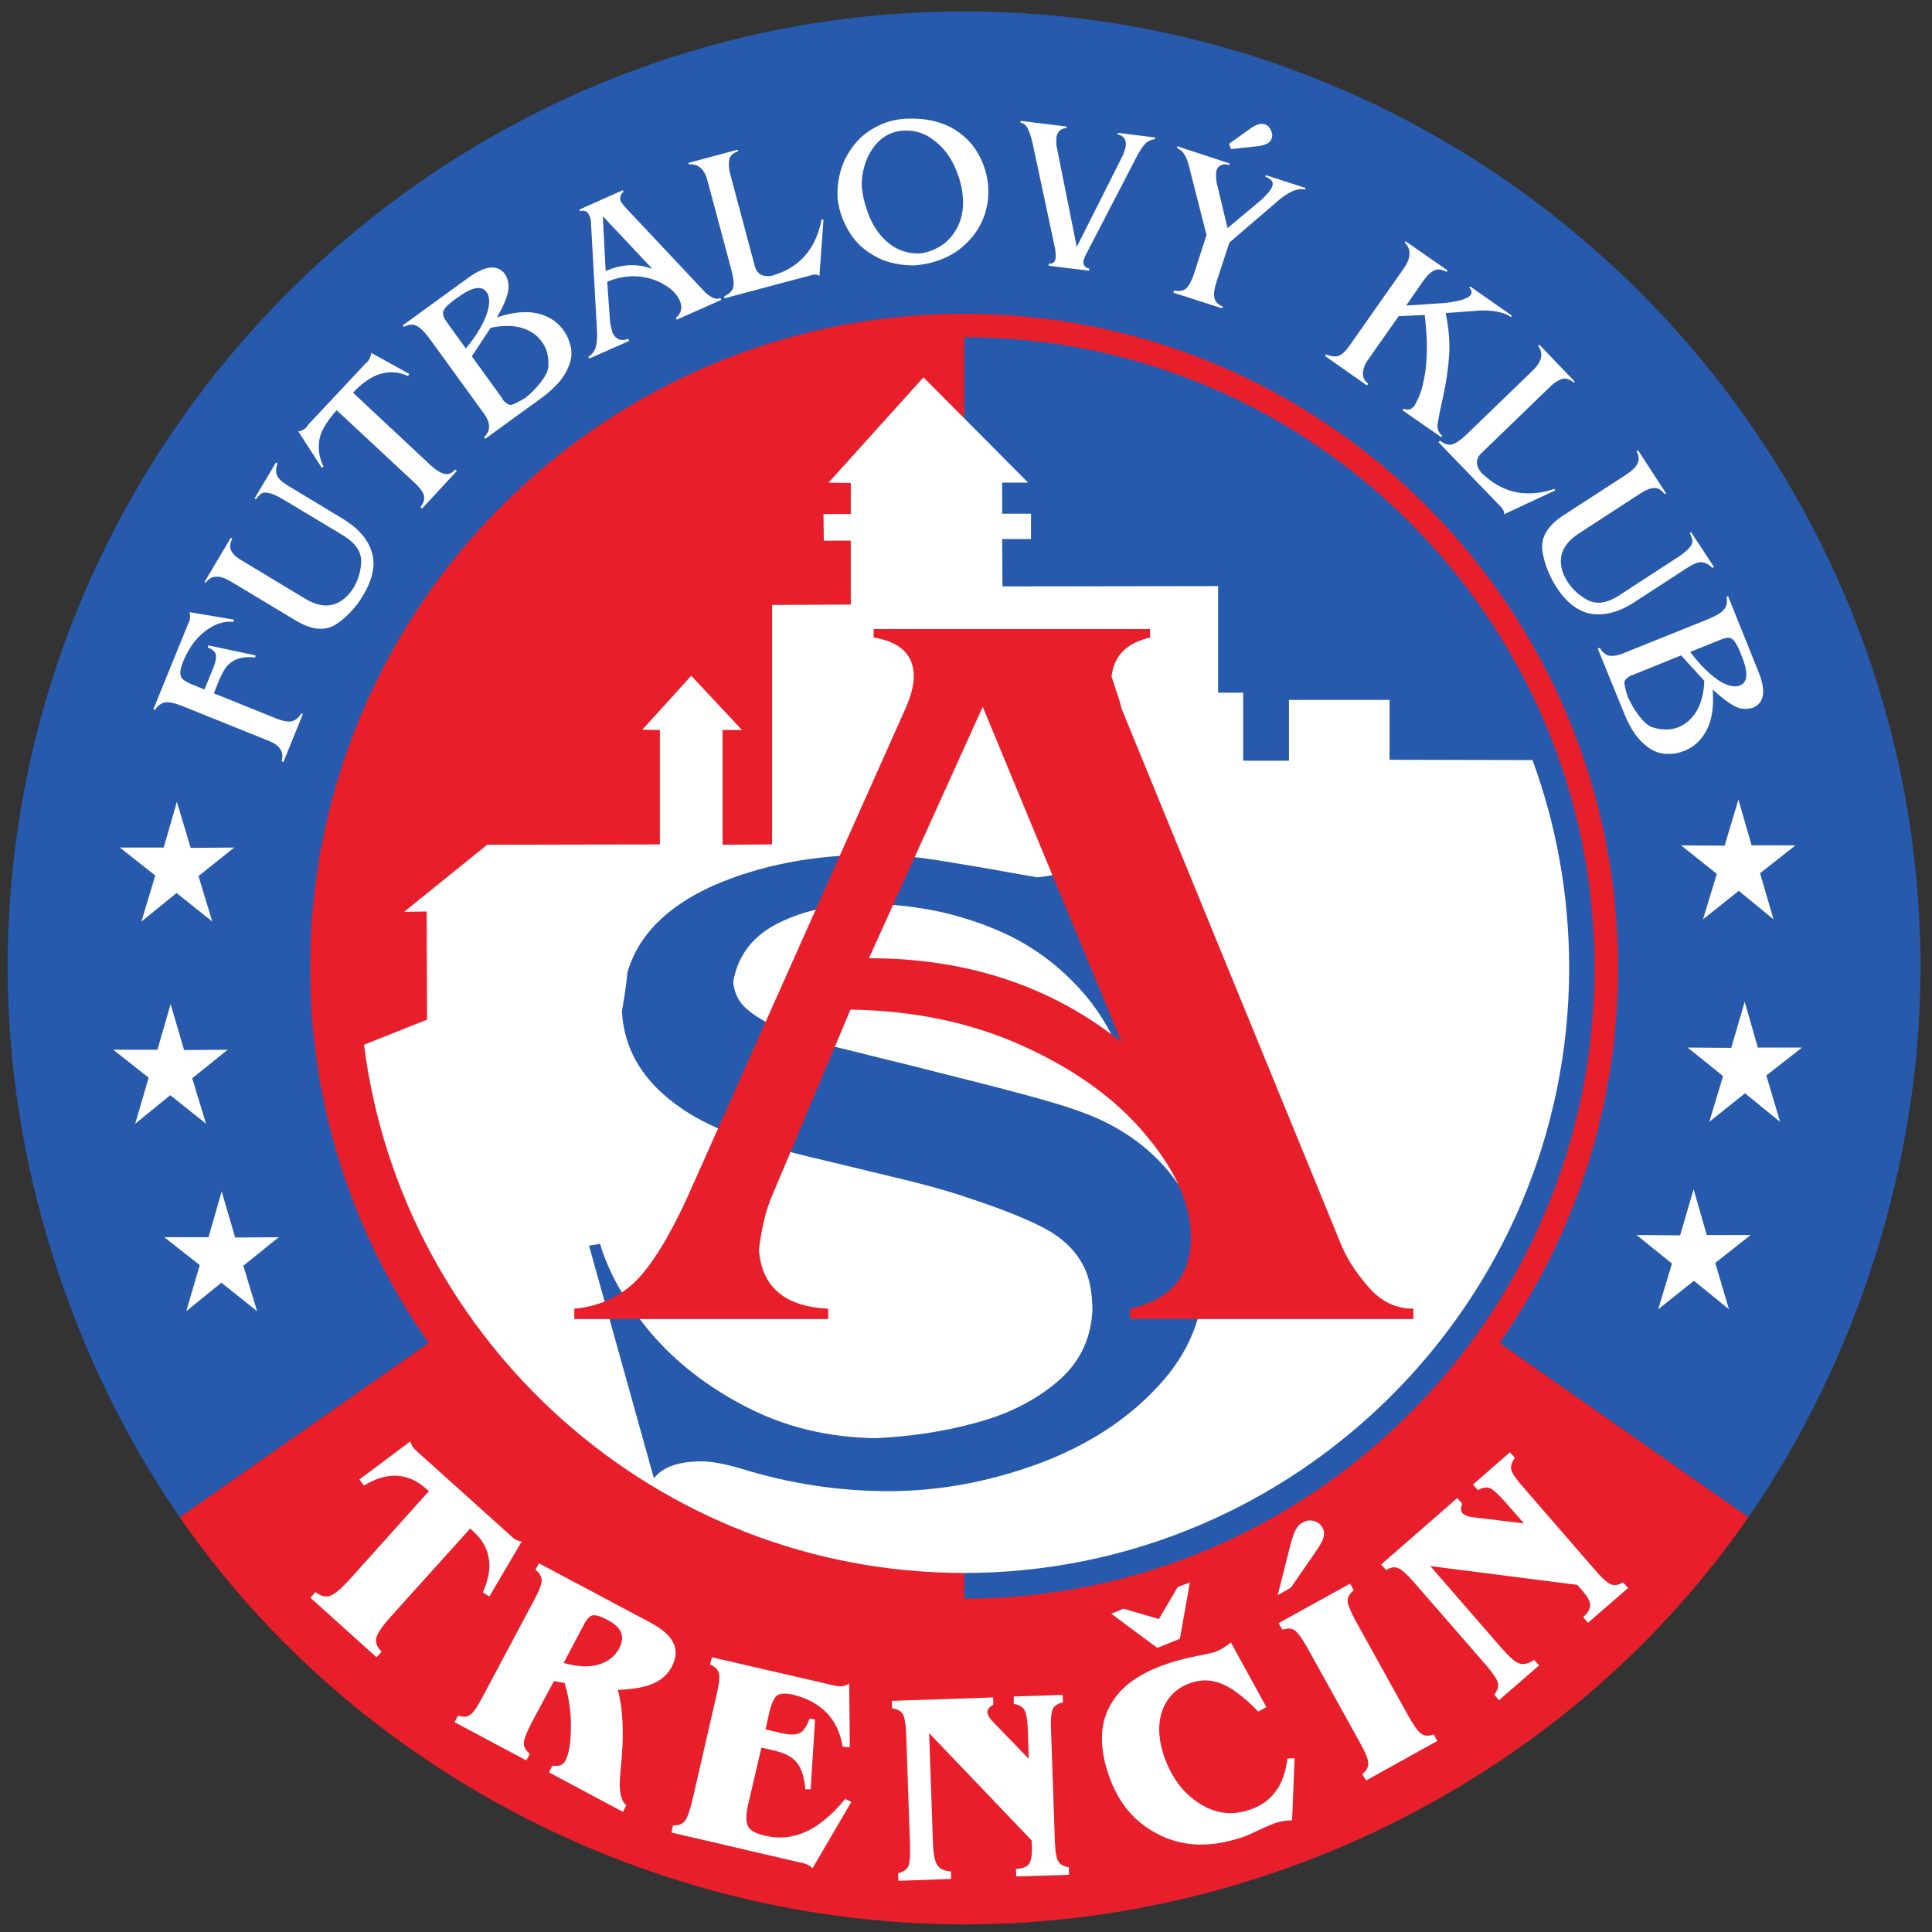 <?xml version="1.0" encoding="UTF-8" standalone="no"?>
<svg
   xmlns:dc="http://purl.org/dc/elements/1.1/"
   xmlns:cc="http://creativecommons.org/ns#"
   xmlns:rdf="http://www.w3.org/1999/02/22-rdf-syntax-ns#"
   xmlns:svg="http://www.w3.org/2000/svg"
   xmlns="http://www.w3.org/2000/svg"
   viewBox="0 0 252 252"
   height="252"
   width="252"
   xml:space="preserve"
   id="svg2"
   version="1.1"><rect x="0" y="0" width="252" height="252" fill="#333333" stroke="none"/><defs
     id="defs6"><clipPath
       id="clipPath18"
       clipPathUnits="userSpaceOnUse"><path
         id="path16"
         d="M 0,1000 H 1000 V 0 H 0 Z" /></clipPath></defs><g
     transform="matrix(1.333,0,0,-1.333,-12.333,264.335)"
     id="g10"><g
       transform="matrix(0.191,0,0,0.191,8.087,8.088)"
       id="g12"><g
         clip-path="url(#clipPath18)"
         id="g14"><g
           transform="translate(500.08,500)"
           id="g20"><path
             id="path22"
             style="fill:#e81f2a;fill-opacity:1;fill-rule:evenodd;stroke:none"
             d="M 0,0 401.764,-281.376 C 311.84,-411.465 158.811,-489.999 0,-489.999 c -158.971,0 -312,78.534 -401.923,208.623 z" /></g><g
           transform="translate(500.08,500)"
           id="g24"><path
             id="path26"
             style="fill:#275aad;fill-opacity:1;fill-rule:evenodd;stroke:none"
             d="m 0,0 -401.923,-281.376 c -55.56,80.462 -88.157,181.963 -88.157,281.376 0,269.973 220.151,490 490.08,490 269.77,0 489.92,-220.027 489.92,-490 0,-99.413 -32.597,-200.914 -88.156,-281.376 z" /></g><g
           transform="translate(500.08,835.178)"
           id="g28"><path
             id="path30"
             style="fill:#e81f2a;fill-opacity:1;fill-rule:evenodd;stroke:none"
             d="M 0,0 C 184.503,0 334.964,-150.485 334.964,-335.178 335.124,-519.71 184.503,-670.356 0,-670.356 c -184.663,0 -335.124,150.646 -335.124,335.178 C -335.124,-150.485 -184.663,0 0,0" /></g><g
           transform="translate(500.08,500)"
           id="g32"><path
             id="path34"
             style="fill:#275aad;fill-opacity:1;fill-rule:evenodd;stroke:none"
             d="M 0,0 V 323.133 C 177.919,323.133 322.92,178.109 322.92,0 322.92,-177.948 177.919,-323.133 0,-323.133 Z" /></g><g
           transform="translate(791.206,606.48)"
           id="g36"><path
             id="path38"
             style="fill:#ffffff;fill-opacity:1;fill-rule:evenodd;stroke:none"
             d="m 0,0 c 12.204,-33.245 18.787,-69.059 18.787,-106.479 0,-170.721 -139.22,-309.964 -309.913,-309.964 -157.525,0 -288.075,118.365 -307.504,270.616 l 32.276,12.848 -0.161,55.408 -11.562,-0.161 42.554,34.369 88.477,0.161 v 58.62 l -8.992,0.161 25.05,27.623 26.013,-27.784 h -9.956 v -58.781 l 25.372,0.161 V 79.499 l 40.305,0.16 v 32.763 h -13.81 l -0.161,13.652 h 13.971 v 15.899 l -11.401,0.161 48.655,53.962 53.632,-53.962 h -13.328 v -15.9 h 14.773 v -13.009 h -14.773 l 0.161,-24.251 110.476,0.161 V 34.53 h 12.846 V -0.321 h 23.444 v 31.157 h 51.546 V 0.161 Z" /></g><g
           transform="translate(560.618,555.89)"
           id="g40"><path
             id="path42"
             style="fill:#275aad;fill-opacity:1;fill-rule:evenodd;stroke:none"
             d="m 0,0 22.159,-94.595 -4.656,-0.964 c -5.46,12.367 -13.007,23.288 -22.482,32.763 -9.313,9.476 -19.75,17.025 -31.151,22.806 -11.401,5.621 -23.444,9.797 -35.97,12.687 -12.685,2.731 -25.049,4.176 -37.253,4.176 -17.824,0 -33.24,-3.211 -46.407,-9.796 -13.167,-6.585 -20.875,-16.703 -23.123,-30.194 0.482,-5.781 2.89,-10.6 7.868,-14.614 4.818,-4.016 11.562,-7.549 20.233,-10.921 8.992,-3.373 19.109,-6.585 30.991,-9.316 11.883,-3.052 22.642,-5.621 32.437,-8.03 9.956,-2.569 22.159,-5.62 36.772,-9.315 14.452,-3.694 26.335,-6.906 35.647,-9.636 9.314,-2.73 16.701,-5.46 22.321,-7.869 17.503,-7.87 30.991,-18.791 40.787,-32.603 9.635,-13.973 14.451,-29.069 14.451,-45.45 0,-22.485 -7.868,-42.4 -24.086,-59.584 -15.897,-17.185 -36.451,-30.354 -61.661,-39.669 -25.211,-9.154 -50.582,-13.812 -76.114,-13.812 -25.692,0 -50.742,3.855 -75.15,11.403 -8.671,2.57 -15.576,3.854 -20.714,3.854 -11.722,0 -19.912,-2.89 -24.408,-8.672 l -33.24,119.167 5.621,0.964 c 4.496,-14.936 13.006,-30.033 25.853,-45.451 12.846,-15.097 29.225,-27.944 49.297,-38.224 19.912,-10.279 41.911,-15.578 65.997,-15.899 17.824,0.803 35.005,3.373 51.384,7.869 16.379,4.337 30.35,11.404 41.59,20.879 11.401,9.636 17.342,21.682 18.145,36.617 0,10.44 -1.927,19.113 -6.102,25.536 -3.853,6.424 -9.956,12.046 -18.306,16.542 -8.189,4.336 -20.232,9.315 -36.129,14.615 -10.438,3.694 -23.766,7.549 -40.144,11.403 -16.379,4.015 -30.671,7.388 -42.714,10.278 -12.204,2.892 -23.605,6.104 -34.364,9.636 -10.758,3.534 -20.071,7.709 -28.1,12.528 -22.481,13.812 -34.043,31.318 -35.167,52.838 1.606,9.476 2.57,16.06 2.73,19.593 5.46,19.112 20.072,33.888 43.838,44.648 23.925,10.44 51.223,15.9 82.215,15.9 8.671,0 17.182,-0.642 25.692,-1.767 8.511,-1.124 19.43,-3.051 32.919,-5.3 13.167,-2.409 21.678,-3.854 25.371,-4.497 C -12.044,-8.512 -4.336,-5.3 0,0" /></g><g
           transform="translate(441.791,478.64)"
           id="g44"><path
             id="path46"
             style="fill:#e81f2a;fill-opacity:1;fill-rule:evenodd;stroke:none"
             d="m 0,0 -39.823,-94.595 c -3.372,-7.387 -5.62,-16.863 -7.066,-28.426 1.446,-19.112 13.168,-29.07 35.488,-30.194 v -5.3 h -130.067 v 5.3 c 12.364,1.124 22.801,5.782 31.152,13.812 8.189,8.03 16.86,22.003 26.013,41.595 l 112.886,252.95 c 2.408,5.622 3.854,10.921 3.854,15.579 0,11.081 -6.905,17.666 -20.555,19.915 v 4.336 h 141.63 v -4.336 c -11.883,-2.73 -18.467,-9.155 -19.751,-19.915 0.32,-0.964 1.124,-3.694 2.569,-7.87 1.444,-4.175 2.248,-7.066 2.568,-8.672 L 251.142,-119.81 c 2.89,-7.387 7.708,-14.775 14.13,-22.163 6.263,-7.387 13.971,-11.242 23.124,-11.242 v -5.3 H 143.234 v 5.3 c 20.875,4.657 31.153,16.863 31.153,36.456 0,16.703 -7.548,34.049 -22.803,52.196 -15.094,18.31 -35.809,33.406 -62.464,45.612 C 62.464,-6.745 32.758,-0.481 0,0 m 9.474,26.339 c 50.582,0 93.777,-14.454 129.424,-43.041 L 67.764,155.142 Z" /></g><g
           transform="translate(110.842,642.616)"
           id="g48"><path
             id="path50"
             style="fill:#ffffff;fill-opacity:1;fill-rule:evenodd;stroke:none"
             d="m 0,0 4.978,12.206 c 0.803,2.408 1.124,4.175 0.803,5.781 -0.322,1.446 -1.606,2.57 -4.015,3.534 l 0.161,1.124 24.247,-5.14 -0.161,-1.124 C 22.16,16.863 19.108,16.542 16.7,15.578 14.291,14.614 12.364,13.169 10.919,11.242 9.635,9.314 8.35,6.905 7.065,3.694 L 4.817,-1.928 36.29,-14.615 c 3.854,-1.605 6.745,-2.088 8.511,-1.605 1.927,0.481 3.532,1.765 4.817,4.014 l 0.803,-0.322 -9.956,-24.572 -0.963,0.482 c 1.445,4.497 -0.803,8.03 -6.423,10.279 l -43.838,17.666 c -4.335,1.767 -7.387,2.409 -9.474,2.088 -2.087,-0.482 -3.853,-1.767 -5.138,-3.854 l -0.803,0.32 17.824,43.845 c 0.161,0.482 0.321,0.964 0.642,1.125 0.482,1.927 0.482,3.533 0,4.817 L 15.094,35.814 14.934,34.69 C 11.08,35.011 7.386,34.208 4.014,32.281 0.481,30.353 -2.409,27.784 -4.978,24.732 c -2.409,-3.211 -4.335,-6.424 -5.62,-9.635 -1.124,-2.731 -1.766,-4.819 -1.766,-6.264 0,-1.445 0.321,-2.73 1.284,-3.534 0.964,-0.963 2.569,-1.766 4.817,-2.73 z" /></g><g
           transform="translate(110.842,697.702)"
           id="g52"><path
             id="path54"
             style="fill:#ffffff;fill-opacity:1;fill-rule:evenodd;stroke:none"
             d="m 0,0 13.488,22.646 0.803,-0.482 c -1.284,-2.249 -1.445,-4.337 -0.642,-5.943 0.803,-1.766 2.409,-3.373 5.139,-4.979 L 51.545,-8.512 c 5.299,-3.212 10.116,-4.176 14.291,-3.051 4.175,1.124 7.869,4.175 10.759,8.993 2.408,4.176 3.693,8.673 3.693,13.652 -0.16,4.818 -3.211,9.154 -9.313,12.848 l -30.51,18.309 c -3.212,1.927 -5.78,3.051 -7.547,3.372 -1.766,0.322 -3.051,0.322 -3.854,-0.321 -0.642,-0.482 -1.606,-1.445 -2.73,-2.891 l -0.642,0.482 10.919,18.309 0.804,-0.322 c -0.804,-2.409 -0.964,-4.496 -0.322,-6.102 0.642,-1.767 2.73,-3.694 6.584,-5.943 L 70.814,32.442 C 78.522,27.784 83.5,22.324 85.587,15.739 87.835,9.315 86.39,1.767 81.252,-6.906 77.398,-13.33 72.581,-18.309 67.121,-21.842 c -5.62,-3.373 -12.365,-2.73 -20.554,2.249 L 13.97,0 C 12.364,0.963 10.759,1.767 9.313,2.248 7.868,2.73 6.423,2.891 4.817,2.57 3.372,2.409 1.927,1.285 0.642,-0.321 Z" /></g><g
           transform="translate(178.606,785.712)"
           id="g56"><path
             id="path58"
             style="fill:#ffffff;fill-opacity:1;fill-rule:evenodd;stroke:none"
             d="m 0,0 c -3.051,-3.211 -5.138,-6.424 -6.744,-9.154 -1.606,-2.891 -2.409,-5.942 -2.409,-9.155 -0.16,-3.372 0.643,-6.905 2.409,-10.599 l -0.964,-0.482 -12.043,18.63 c 0.963,-0.16 2.248,0.321 4.015,1.766 0.321,0.482 0.802,1.124 1.284,1.767 l 28.904,30.836 c 0.482,0.642 0.964,0.964 1.285,1.124 1.284,1.767 1.927,3.373 1.927,4.658 L 37.093,18.63 36.612,17.506 C 26.977,21.842 17.664,18.951 8.35,8.994 l 39.502,-36.939 c 2.409,-2.248 4.336,-3.533 5.941,-4.176 1.767,-0.642 3.051,-0.802 4.015,-0.321 0.963,0.321 1.927,0.964 2.89,2.088 l 0.803,-0.803 -17.824,-19.271 -0.803,0.802 c 1.445,1.766 2.087,3.533 1.927,5.3 -0.16,1.767 -1.766,4.176 -4.656,6.906 z" /></g><g
           transform="translate(260.66,833.251)"
           id="g60"><path
             id="path62"
             style="fill:#ffffff;fill-opacity:1;fill-rule:evenodd;stroke:none"
             d="m 0,0 c 8.029,2.73 14.934,3.373 20.714,2.087 5.621,-1.284 10.117,-4.175 13.168,-8.351 1.927,-2.569 3.051,-5.138 3.693,-7.709 0.964,-3.372 0.803,-6.905 -0.482,-10.278 -1.284,-3.373 -3.051,-6.424 -5.62,-9.315 -2.569,-2.73 -5.459,-5.46 -8.671,-7.709 l -28.743,-20.878 -0.642,0.803 c 1.766,1.766 2.729,3.694 2.569,5.621 0,1.927 -0.964,4.336 -3.051,7.066 l -27.138,37.421 c -1.926,2.569 -3.532,4.496 -4.978,5.621 -1.445,1.285 -2.89,1.928 -4.174,1.928 -1.285,0 -2.73,-0.322 -4.336,-1.125 l -0.482,0.803 33.4,24.251 C -5.941,26.66 0.321,27.303 4.175,22.163 5.299,20.396 5.781,18.629 5.941,16.703 6.102,14.937 5.781,12.688 4.817,9.957 3.854,7.228 2.248,3.854 0,0 m -15.897,-15.899 c 3.854,4.657 6.744,8.993 8.671,12.848 1.927,3.854 2.891,7.066 3.212,9.796 0.16,2.731 -0.161,4.819 -1.285,6.264 -2.569,3.533 -7.547,2.57 -14.933,-2.891 -2.409,-1.606 -4.015,-3.051 -5.139,-4.015 -1.124,-1.124 -1.766,-2.088 -2.087,-2.891 -0.322,-0.964 -0.161,-1.767 0.16,-2.73 0.321,-0.963 1.124,-2.088 2.088,-3.533 z m 3.051,-4.016 15.576,-21.521 c 0,0 0.161,-0.16 0.321,-0.802 0.803,-0.964 1.766,-1.607 2.409,-2.089 0.803,-0.481 1.605,-0.642 2.409,-0.321 1.766,0.643 3.853,1.767 6.423,3.212 3.05,2.41 5.78,5.14 8.028,8.031 2.248,2.89 3.694,5.461 4.015,7.869 0.321,5.14 -0.643,9.637 -3.373,13.17 -2.408,3.372 -5.78,5.62 -10.276,7.066 -4.657,1.285 -9.795,1.285 -15.897,0 z" /></g><g
           transform="translate(317.183,851.56)"
           id="g64"><path
             id="path66"
             style="fill:#ffffff;fill-opacity:1;fill-rule:evenodd;stroke:none"
             d="m 0,0 1.445,-20.396 c 0.161,-1.606 0.643,-3.534 1.285,-5.782 1.767,-3.533 4.496,-4.497 8.029,-3.051 l 0.482,-1.125 -20.394,-8.994 -0.481,0.964 c 1.766,0.964 3.051,2.57 3.693,4.658 0.642,2.087 0.963,5.299 0.642,9.636 L -8.35,30.835 c -0.16,1.125 -0.321,2.249 -0.803,3.052 -0.803,2.089 -2.409,2.891 -4.817,2.249 l -0.321,0.803 22.32,9.957 0.321,-0.803 C 6.745,44.809 6.263,43.042 6.905,41.114 7.065,40.954 7.387,40.472 7.869,39.83 8.511,39.026 8.832,38.544 8.993,38.384 L 49.458,-4.658 c 0.963,-1.284 2.409,-2.247 4.014,-3.212 1.606,-0.963 3.051,-1.124 4.496,-0.482 l 0.482,-0.963 -22.802,-10.118 -0.481,0.964 c 2.89,2.248 3.532,5.3 1.926,8.993 -1.445,3.052 -4.014,5.782 -8.029,8.031 C 25.211,0.964 20.715,2.249 15.576,2.73 10.277,3.052 5.139,2.088 0,0 M -0.803,5.461 C 7.226,8.994 15.255,9.476 23.123,6.585 L -2.248,33.566 Z" /></g><g
           transform="translate(427.981,883.199)"
           id="g68"><path
             id="path70"
             style="fill:#ffffff;fill-opacity:1;fill-rule:evenodd;stroke:none"
             d="m 0,0 -2.087,-28.748 c -0.804,0.803 -2.249,0.963 -4.176,0.481 l -0.481,-0.16 -43.998,-11.724 -0.161,0.963 c 2.569,1.286 4.175,2.731 4.657,4.659 0.481,1.766 0.161,4.817 -0.964,8.993 l -12.204,45.611 c -1.606,6.103 -4.817,8.833 -9.634,8.351 l -0.16,0.803 25.21,6.746 0.321,-0.803 c -2.891,-0.964 -4.496,-2.57 -4.657,-4.658 -0.321,-2.088 -0.16,-4.657 0.643,-7.388 l 12.524,-46.896 c 1.125,-4.175 4.336,-5.781 9.635,-4.657 0.482,0.321 1.124,0.642 2.088,0.802 12.364,4.498 19.751,13.813 22.481,27.946 z" /></g><g
           transform="translate(471.337,935.073)"
           id="g72"><path
             id="path74"
             style="fill:#ffffff;fill-opacity:1;fill-rule:evenodd;stroke:none"
             d="m 0,0 c 8.511,0.321 15.897,-1.285 21.999,-4.497 6.102,-3.373 10.759,-7.869 13.81,-13.33 3.212,-5.621 4.978,-11.564 5.298,-18.148 0.162,-4.979 -0.641,-9.957 -2.408,-14.615 -1.766,-4.496 -4.336,-8.672 -7.868,-12.205 -3.372,-3.695 -7.547,-6.585 -12.365,-8.672 -4.817,-2.089 -9.955,-3.374 -15.736,-3.695 -5.62,0 -10.919,0.964 -15.576,2.73 -4.657,1.928 -8.51,4.497 -11.883,7.548 -3.211,3.212 -5.78,6.906 -7.708,11.082 -1.926,4.015 -3.211,8.351 -3.693,13.009 -0.321,4.979 0.321,9.957 1.767,14.775 1.445,4.818 3.854,8.995 6.905,12.848 3.05,3.855 6.904,6.906 11.4,9.155 4.496,2.409 9.475,3.694 15.095,4.015 z m -21.356,-45.932 c 1.605,-5.3 4.014,-9.797 6.744,-13.17 2.89,-3.533 6.102,-6.103 9.474,-7.709 3.533,-1.606 6.905,-2.248 10.598,-2.248 4.175,0.321 8.029,1.767 11.722,4.175 3.532,2.409 6.262,5.622 8.35,9.798 1.927,4.175 2.89,8.832 2.569,13.972 -0.321,5.621 -1.766,11.241 -4.335,16.702 -2.57,5.621 -6.102,10.118 -10.759,13.491 -4.496,3.533 -9.635,5.139 -15.416,4.818 -4.496,-0.321 -8.35,-1.767 -11.721,-4.657 -3.212,-2.891 -5.782,-6.586 -7.387,-10.922 -1.606,-4.336 -2.409,-8.833 -2.248,-13.169 0.481,-4.336 1.285,-8.03 2.409,-11.081" /></g><g
           transform="translate(557.727,869.387)"
           id="g76"><path
             id="path78"
             style="fill:#ffffff;fill-opacity:1;fill-rule:evenodd;stroke:none"
             d="m 0,0 23.765,47.217 c 0.803,2.249 1.285,3.694 1.285,4.336 0.481,3.373 -0.964,5.461 -4.175,6.104 l 0.16,0.802 19.109,-2.409 V 55.247 C 38.217,54.926 36.611,54.284 35.487,53.32 34.363,52.196 32.918,50.269 31.312,47.377 L 4.656,-4.015 C 4.335,-4.657 3.854,-5.781 3.372,-7.228 c 0,-2.407 0.963,-3.533 3.051,-3.854 l -0.16,-1.124 -20.715,2.571 0.16,1.123 c 2.088,-0.321 3.212,0.803 3.533,3.052 0,0.481 0,2.087 -0.321,4.497 l -11.722,54.925 c -0.642,2.571 -1.445,4.819 -2.248,6.585 -0.804,1.767 -2.088,2.73 -3.854,3.212 l 0.161,0.804 23.604,-2.891 -0.16,-0.803 c -2.89,-0.161 -4.657,-1.767 -5.139,-4.979 v -3.694 z" /></g><g
           transform="translate(635.768,922.225)"
           id="g80"><path
             id="path82"
             style="fill:#ffffff;fill-opacity:1;fill-rule:evenodd;stroke:none"
             d="m 0,0 11.24,8.03 c 2.73,1.927 4.979,2.57 7.066,1.927 1.285,-0.321 2.409,-1.445 3.05,-2.891 C 22.16,5.46 22.32,4.015 21.839,2.73 21.196,0.482 18.627,-0.803 14.291,-1.285 L 0.964,-2.73 Z M -0.803,-43.203 16.7,-28.588 c 3.051,2.891 4.818,5.14 5.46,6.746 0.32,1.124 0.32,2.087 -0.321,2.891 -0.643,0.803 -1.607,1.445 -3.212,2.087 l 0.16,0.803 20.394,-6.584 -0.322,-0.803 c -3.532,0.803 -7.707,-0.803 -12.845,-4.979 L 0.16,-50.59 -6.263,-70.183 c -1.445,-4.337 -1.765,-7.388 -1.124,-9.316 0.803,-1.926 2.088,-3.212 4.175,-3.854 l -0.32,-0.964 -25.051,8.03 0.482,1.124 c 2.248,-0.481 4.175,-0.32 5.781,0.804 1.445,1.124 2.89,3.533 4.174,7.227 l 6.584,20.397 -8.832,34.69 c -0.641,2.73 -1.444,4.818 -2.408,6.424 -0.802,1.446 -2.248,2.73 -3.853,3.372 l 0.16,0.964 26.816,-8.833 -0.161,-0.803 c -3.372,0.963 -5.459,0 -6.583,-2.57 -0.481,-2.409 -0.321,-5.46 0.643,-8.833 z" /></g><g
           transform="translate(735.968,834.536)"
           id="g84"><path
             id="path86"
             style="fill:#ffffff;fill-opacity:1;fill-rule:evenodd;stroke:none"
             d="m 0,0 -13.328,-0.642 -15.576,-22.164 c -1.766,-2.408 -2.57,-4.818 -2.73,-7.066 0,-2.248 0.803,-4.015 2.73,-5.3 l -0.642,-0.963 -21.517,15.096 0.642,0.803 c 2.568,-1.124 4.817,-1.285 6.583,-0.642 1.767,0.803 3.533,2.569 5.46,5.3 l 27.619,39.347 c 3.854,5.461 4.015,9.958 0.482,13.331 L -9.796,37.742 11.722,22.806 11.24,22.003 C 8.831,23.448 6.744,23.609 4.978,22.806 3.051,22.003 1.124,20.076 -0.803,17.345 L -9.475,4.818 10.116,6.104 c 3.051,0.32 5.78,0.802 8.35,1.444 2.569,0.804 4.336,1.606 5.138,2.731 0.803,1.284 0.482,2.409 -0.802,3.694 L 23.283,14.615 44.64,-0.321 44.158,-1.124 C 42.392,0.321 39.823,1.124 36.771,1.767 33.721,2.249 30.83,2.41 28.422,2.249 L 10.759,0.963 c 1.605,-7.708 2.248,-15.096 1.765,-21.841 -0.481,-6.585 -1.445,-13.652 -3.05,-20.879 -1.606,-7.066 -2.57,-12.045 -2.891,-14.453 -0.16,-2.41 0.643,-4.337 2.409,-5.622 l -0.481,-0.803 -19.912,13.812 0.642,0.803 c 2.249,-0.964 4.015,-0.481 5.46,1.445 0.482,0.803 1.445,2.57 2.73,5.46 C 1.284,-30.354 2.087,-16.542 0,0" /></g><g
           transform="translate(802.768,744.598)"
           id="g88"><path
             id="path90"
             style="fill:#ffffff;fill-opacity:1;fill-rule:evenodd;stroke:none"
             d="m 0,0 -26.174,-12.206 c 0.321,1.124 -0.321,2.409 -1.606,3.855 l -0.321,0.321 -31.633,32.763 0.802,0.803 c 2.248,-1.766 4.335,-2.409 6.263,-1.927 1.766,0.482 4.335,2.248 7.386,5.139 l 33.882,32.763 c 4.657,4.497 5.62,8.673 2.73,12.527 L -8.029,74.68 10.116,55.729 9.635,55.248 C 7.226,57.175 5.139,57.817 3.211,57.014 1.124,56.211 -0.803,54.926 -2.891,52.838 L -37.735,19.112 c -3.212,-3.051 -3.051,-6.585 0.481,-10.6 0.482,-0.321 1.124,-0.803 1.767,-1.445 9.955,-8.673 21.677,-10.761 35.166,-6.264 z" /></g><g
           transform="translate(845.32,765.155)"
           id="g92"><path
             id="path94"
             style="fill:#ffffff;fill-opacity:1;fill-rule:evenodd;stroke:none"
             d="m 0,0 14.291,-22.002 -0.642,-0.482 c -1.606,2.088 -3.373,3.212 -5.138,3.212 -1.927,0 -4.175,-0.803 -6.744,-2.409 L -30.349,-42.56 c -5.138,-3.373 -8.189,-7.227 -8.993,-11.564 -0.803,-4.335 0.321,-8.832 3.373,-13.49 2.73,-4.015 6.262,-7.227 10.598,-9.315 4.496,-2.088 9.635,-1.284 15.576,2.57 l 29.867,19.433 c 3.211,2.088 5.299,3.854 6.423,5.3 1.124,1.445 1.445,2.73 1.284,3.533 -0.16,0.964 -0.641,2.249 -1.284,3.854 l 0.643,0.322 11.721,-17.827 -0.802,-0.482 c -1.767,1.767 -3.533,2.73 -5.299,2.891 -1.767,0.321 -4.496,-0.803 -8.19,-3.212 L -2.088,-77.893 c -7.386,-4.817 -14.612,-6.745 -21.356,-5.941 -6.905,0.963 -13.007,5.46 -18.466,13.811 -4.015,6.424 -6.424,12.848 -7.227,19.273 -0.642,6.584 3.051,12.366 10.92,17.505 l 31.954,20.718 c 1.607,1.124 3.051,2.089 4.015,3.212 1.124,0.964 1.927,2.248 2.408,3.855 0.321,1.445 0,3.212 -0.963,5.139 z" /></g><g
           transform="translate(883.537,642.616)"
           id="g96"><path
             id="path98"
             style="fill:#ffffff;fill-opacity:1;fill-rule:evenodd;stroke:none"
             d="m 0,0 c 0.643,-8.352 -0.32,-15.257 -2.89,-20.397 -2.73,-5.3 -6.423,-8.833 -11.401,-10.921 -2.891,-1.124 -5.62,-1.766 -8.35,-1.606 -3.533,-0.16 -6.744,0.803 -9.795,2.891 -2.89,1.927 -5.46,4.497 -7.708,7.709 -2.087,3.212 -3.853,6.585 -5.298,10.279 l -13.49,33.084 1.124,0.321 c 1.286,-2.248 2.891,-3.534 4.658,-4.015 1.926,-0.322 4.496,0 7.868,1.446 l 42.714,17.184 c 3.05,1.284 5.298,2.409 6.744,3.533 1.445,1.124 2.408,2.248 2.729,3.534 0.482,1.284 0.482,2.729 0.16,4.496 L 7.869,47.859 23.284,9.475 C 27.459,-0.643 26.496,-6.906 20.555,-9.315 18.627,-9.958 16.7,-9.958 14.773,-9.797 13.007,-9.476 10.92,-8.513 8.511,-6.906 6.103,-5.3 3.373,-3.052 0,0 M -11.561,19.272 C -7.868,14.454 -4.496,10.76 -1.123,7.87 2.088,5.139 4.979,3.212 7.548,2.409 c 2.569,-0.964 4.656,-0.964 6.423,-0.322 4.014,1.607 4.336,6.746 0.802,15.258 -0.962,2.73 -1.926,4.657 -2.729,5.943 -0.643,1.284 -1.445,2.247 -2.248,2.729 C 8.993,26.499 8.189,26.66 7.065,26.499 6.103,26.338 4.817,25.856 3.212,25.214 Z m -4.657,-1.767 -24.568,-9.957 c 0,-0.16 -0.321,-0.16 -0.803,-0.16 -1.124,-0.643 -2.088,-1.285 -2.729,-1.928 -0.643,-0.481 -0.964,-1.285 -0.964,-2.248 0.321,-1.767 0.803,-4.176 1.766,-6.906 1.606,-3.534 3.533,-6.906 5.781,-9.797 2.248,-2.891 4.336,-4.818 6.584,-5.781 4.977,-1.607 9.473,-1.607 13.649,0 3.854,1.605 6.904,4.336 9.314,8.351 2.408,4.175 3.692,9.315 3.853,15.418 z" /></g><g
           transform="translate(165.117,177.349)"
           id="g100"><path
             id="path102"
             style="fill:#ffffff;fill-opacity:1;fill-rule:evenodd;stroke:none"
             d="M 0,0 2.569,2.892 C 5.138,0.964 7.708,0.161 9.956,0.964 c 2.248,0.641 5.46,3.372 9.795,8.03 l 40.947,45.611 -1.284,1.124 C 54.757,59.904 49.779,62.153 44.479,62.475 39.181,62.796 33.56,61.19 27.458,57.496 l -2.408,3.052 26.174,19.594 c 0.161,-0.965 0.642,-1.928 1.124,-2.731 0.482,-0.642 1.285,-1.606 2.409,-2.57 L 102.608,31.8 c 0.964,-0.964 1.928,-1.767 2.73,-2.088 0.964,-0.482 1.766,-0.804 2.891,-0.964 L 91.689,0.643 88.317,2.73 c 2.891,6.424 4.015,12.207 3.051,17.506 -0.803,5.14 -3.533,9.957 -8.189,13.973 l -1.285,1.284 -40.947,-45.45 c -4.336,-4.818 -6.744,-8.513 -7.226,-10.761 -0.482,-2.248 0.482,-4.657 2.73,-6.905 l -2.569,-2.892 z" /></g><g
           transform="translate(238.982,113.59)"
           id="g104"><path
             id="path106"
             style="fill:#ffffff;fill-opacity:1;fill-rule:evenodd;stroke:none"
             d="m 0,0 1.767,3.371 c 2.408,-0.802 4.496,-0.802 6.101,0.322 1.606,0.964 3.694,4.016 6.424,9.155 l 26.334,49.465 c 2.73,4.979 4.014,8.512 4.014,10.44 -0.16,1.927 -1.123,3.693 -3.211,5.3 l 1.766,3.373 57.326,-30.515 c 5.941,-3.212 9.795,-6.585 11.562,-10.279 1.766,-3.694 1.605,-7.709 -0.803,-12.205 -2.088,-3.855 -5.139,-6.746 -9.314,-8.512 -4.174,-1.928 -10.277,-3.052 -18.305,-3.373 1.444,-5.461 2.248,-11.563 2.408,-18.148 0.321,-6.747 -0.16,-14.776 -1.124,-23.93 v -0.803 c -0.964,-8.512 0.16,-13.973 3.051,-16.221 l -1.767,-3.373 -37.896,20.236 1.767,3.373 c 1.927,-0.16 3.372,0 4.336,0.321 0.963,0.482 1.766,1.284 2.408,2.409 1.766,3.372 2.73,8.833 2.73,16.703 0.16,7.87 -0.964,15.417 -3.212,22.966 l -5.459,0.964 -11.562,-21.52 c -2.569,-5.14 -4.014,-8.674 -3.854,-10.601 0,-1.767 1.124,-3.533 3.052,-5.14 l -1.767,-3.372 z m 55.881,30.354 c 6.744,-1.927 12.685,-2.249 17.503,-0.964 4.977,1.446 8.671,4.175 10.919,8.351 1.606,3.212 1.926,5.782 0.963,8.191 -0.963,2.409 -3.211,4.497 -6.905,6.424 -3.211,1.767 -5.62,2.57 -7.225,2.41 -1.606,0 -3.212,-1.607 -4.818,-4.658 z" /></g><g
           transform="translate(350.102,57.058)"
           id="g108"><path
             id="path110"
             style="fill:#ffffff;fill-opacity:1;fill-rule:evenodd;stroke:none"
             d="m 0,0 0.803,3.693 c 2.569,-0.16 4.496,0.482 5.78,1.928 1.285,1.284 2.57,4.818 4.015,10.439 l 12.525,54.605 c 1.285,5.621 1.766,9.315 1.124,11.081 -0.482,1.928 -2.087,3.213 -4.496,4.337 l 0.963,3.693 61.983,-14.293 c 1.766,-0.482 3.533,-0.642 4.817,-0.482 1.445,0.16 2.569,0.643 3.533,1.446 l 0.321,-32.763 -3.693,0.321 c -1.124,7.066 -3.854,12.849 -8.19,17.345 -4.335,4.497 -10.116,7.548 -17.342,9.315 -3.693,0.803 -6.262,0.642 -7.868,-0.321 -1.606,-1.124 -2.89,-3.855 -4.015,-8.191 l -2.087,-9.315 7.547,-1.767 c 4.818,-1.124 8.029,-1.124 10.116,0 1.928,0.964 3.533,3.533 4.978,7.388 l 2.73,-0.643 -2.248,-35.653 h -2.73 c -0.482,6.103 -1.927,10.6 -4.335,13.65 -2.248,2.892 -6.102,4.82 -11.241,6.104 l -6.905,1.605 -6.904,-29.549 c -1.124,-5.14 -1.124,-8.834 0.16,-10.922 1.124,-2.088 4.015,-3.694 8.671,-4.657 7.387,-1.767 14.292,-0.964 21.036,2.087 6.584,3.052 13.328,8.672 19.911,16.704 L 92.171,15.738 72.26,-18.31 c -0.643,0.644 -1.446,1.286 -2.409,1.768 -0.963,0.481 -2.409,0.963 -4.336,1.284 z" /></g><g
           transform="translate(470.373,106.684)"
           id="g112"><path
             id="path114"
             style="fill:#ffffff;fill-opacity:1;fill-rule:evenodd;stroke:none"
             d="m 0,0 c -0.161,5.781 -0.803,9.476 -1.766,11.082 -0.964,1.606 -2.891,2.569 -5.46,2.891 l -0.16,3.853 51.866,1.768 0.16,-3.695 c -0.963,-0.641 -1.765,-1.124 -2.248,-1.767 -0.642,-0.642 -0.803,-1.444 -0.803,-2.247 0,-0.482 0.322,-1.285 0.803,-2.249 0.483,-0.803 1.124,-1.606 1.927,-2.408 L 62.786,-11.885 62.304,2.248 c -0.161,5.621 -0.804,9.315 -1.766,10.921 -0.964,1.606 -2.73,2.73 -5.46,3.052 v 3.854 l 25.049,0.803 0.162,-3.855 C 77.719,16.542 76.114,15.418 75.15,13.812 74.348,12.045 73.866,8.352 74.186,2.57 l 1.928,-55.89 c 0.16,-5.782 0.803,-9.476 1.765,-11.082 0.964,-1.606 2.731,-2.57 5.46,-3.051 v -3.855 l -26.976,-0.803 -0.161,3.854 c 3.212,0.161 5.46,0.965 6.584,2.41 1.124,1.606 1.766,4.496 1.605,8.993 l -0.16,3.212 -52.509,54.927 1.927,-55.087 c 0.161,-6.425 0.963,-10.6 2.248,-12.527 1.285,-1.928 3.693,-3.052 7.065,-3.212 v -3.855 l -26.977,-0.963 -0.16,3.854 c 2.569,0.643 4.175,1.767 5.138,3.373 0.804,1.606 1.124,5.46 0.964,11.081 z" /></g><g
           transform="translate(654.876,121.299)"
           id="g116"><path
             id="path118"
             style="fill:#ffffff;fill-opacity:1;fill-rule:evenodd;stroke:none"
             d="m 0,0 -4.175,-2.249 c -7.065,7.228 -13.167,11.885 -18.145,13.973 -5.138,2.248 -10.277,2.569 -15.576,0.964 -7.226,-2.25 -12.043,-6.585 -14.933,-13.171 -2.731,-6.745 -2.731,-14.292 -0.161,-22.965 3.533,-11.082 9.313,-19.594 17.664,-25.215 8.189,-5.621 16.86,-7.066 25.852,-4.176 5.942,1.766 10.598,4.818 13.97,9.315 3.372,4.336 5.46,10.118 6.263,17.185 l 3.693,0.16 -1.284,-31.799 c -1.445,0 -2.73,-0.161 -4.015,-0.321 -1.285,-0.161 -2.569,-0.483 -3.693,-0.804 -1.767,-0.481 -4.817,-1.766 -9.314,-3.854 -4.496,-2.248 -8.029,-3.694 -11.08,-4.497 -15.254,-4.657 -29.064,-3.855 -41.267,2.73 -12.365,6.425 -20.715,17.185 -25.371,32.282 -4.176,13.651 -3.533,25.214 2.248,34.529 5.62,9.476 16.057,16.382 31.312,21.04 3.533,1.124 7.547,2.087 12.365,3.051 4.817,0.964 7.707,1.606 8.831,1.927 1.285,0.482 2.569,0.963 3.854,1.767 1.445,0.803 3.051,1.927 4.817,3.212 z" /></g><g
           transform="translate(660.657,178.634)"
           id="g120"><path
             id="path122"
             style="fill:#ffffff;fill-opacity:1;fill-rule:evenodd;stroke:none"
             d="m 0,0 6.744,26.66 c 0.963,3.372 1.767,5.781 2.73,7.227 0.802,1.606 1.926,2.73 3.372,3.373 1.926,1.124 3.693,1.284 5.62,0.803 1.928,-0.482 3.533,-1.606 4.496,-3.534 0.804,-1.284 0.964,-2.891 0.642,-4.497 -0.321,-1.605 -1.445,-3.533 -2.89,-5.941 L 6.744,3.854 Z m 45.282,-94.916 -1.927,3.212 c 2.088,1.766 3.051,3.533 3.051,5.3 0.161,1.927 -1.284,5.461 -4.014,10.439 l -27.137,48.984 c -2.89,5.139 -5.139,8.029 -6.744,9.154 -1.607,0.964 -3.694,0.964 -6.103,0.161 L 0.481,-14.294 37.093,5.942 39.02,2.569 c -2.087,-1.605 -3.051,-3.372 -3.211,-5.299 0,-1.927 1.445,-5.461 4.174,-10.44 l 27.138,-48.983 c 2.891,-4.979 4.978,-8.031 6.744,-8.994 1.606,-0.963 3.532,-1.124 6.102,-0.161 l 1.766,-3.373 z" /></g><g
           transform="translate(730.508,185.219)"
           id="g124"><path
             id="path126"
             style="fill:#ffffff;fill-opacity:1;fill-rule:evenodd;stroke:none"
             d="m 0,0 c -3.693,4.336 -6.583,6.745 -8.35,7.388 -1.766,0.641 -3.854,0.321 -5.941,-1.124 l -2.569,2.889 39.02,34.049 2.569,-2.891 c -0.482,-0.963 -0.642,-1.927 -0.642,-2.73 0,-0.964 0.321,-1.606 0.803,-2.249 0.321,-0.321 0.963,-0.803 1.926,-1.124 0.964,-0.481 1.927,-0.643 3.051,-0.803 l 26.495,-3.212 -9.313,10.6 c -3.854,4.336 -6.583,6.905 -8.35,7.548 -1.766,0.642 -3.693,0.161 -5.941,-1.124 l -2.57,2.89 18.949,16.542 2.569,-2.89 C 50.1,61.671 49.458,59.743 49.779,57.978 50.1,56.05 52.188,52.999 56.041,48.663 L 92.813,6.264 c 3.694,-4.337 6.584,-6.746 8.35,-7.388 1.767,-0.643 3.693,-0.161 5.941,1.124 l 2.57,-2.892 -20.554,-17.826 -2.408,2.891 c 2.408,2.248 3.532,4.337 3.532,6.264 0,1.766 -1.445,4.496 -4.496,7.869 L 83.66,-1.285 8.35,8.351 44.479,-33.245 c 4.176,-4.818 7.387,-7.709 9.635,-8.352 2.248,-0.642 4.818,0 7.387,1.928 l 2.569,-2.892 -20.553,-17.826 -2.41,2.891 c 1.607,2.088 2.248,4.015 1.928,5.942 -0.482,1.767 -2.409,4.818 -6.263,9.315 z" /></g><g
           transform="translate(575.391,169.158)"
           id="g128"><path
             id="path130"
             style="fill:#ffffff;fill-opacity:1;fill-rule:evenodd;stroke:none"
             d="m 0,0 23.604,-17.506 11.562,4.658 5.139,28.909 -6.263,-2.41 L 24.408,-2.73 6.263,2.57 Z" /></g><g
           transform="translate(96.711,585.12)"
           id="g132"><path
             id="path134"
             style="fill:#ffffff;fill-opacity:1;fill-rule:evenodd;stroke:none"
             d="m 0,0 7.065,-23.608 22.321,0.16 -18.306,-14.615 7.065,-23.288 -18.306,14.616 -17.984,-14.616 7.065,23.609 -18.145,14.294 h 22.481 z" /></g><g
           transform="translate(93.5,481.53)"
           id="g136"><path
             id="path138"
             style="fill:#ffffff;fill-opacity:1;fill-rule:evenodd;stroke:none"
             d="m 0,0 6.905,-23.608 22.32,0.161 -18.145,-14.616 7.065,-23.288 -18.306,14.616 -17.984,-14.616 6.904,23.61 -18.145,14.294 h 22.642 z" /></g><g
           transform="translate(119.674,385.49)"
           id="g140"><path
             id="path142"
             style="fill:#ffffff;fill-opacity:1;fill-rule:evenodd;stroke:none"
             d="m 0,0 6.905,-23.609 22.32,0.162 -18.145,-14.616 7.066,-23.288 -18.307,14.616 -17.984,-14.616 6.905,23.61 -18.145,14.294 h 22.641 z" /></g><g
           transform="translate(896.705,586.244)"
           id="g144"><path
             id="path146"
             style="fill:#ffffff;fill-opacity:1;fill-rule:evenodd;stroke:none"
             d="m 0,0 -7.065,-23.608 -22.321,0.16 18.306,-14.615 -7.066,-23.288 18.306,14.616 17.824,-14.616 -6.904,23.609 18.145,14.294 H 6.744 Z" /></g><g
           transform="translate(899.916,482.655)"
           id="g148"><path
             id="path150"
             style="fill:#ffffff;fill-opacity:1;fill-rule:evenodd;stroke:none"
             d="m 0,0 -6.904,-23.609 -22.321,0.161 18.146,-14.615 -7.066,-23.448 18.306,14.615 17.985,-14.615 -7.066,23.769 18.306,14.294 H 6.745 Z" /></g><g
           transform="translate(873.742,386.614)"
           id="g152"><path
             id="path154"
             style="fill:#ffffff;fill-opacity:1;fill-rule:evenodd;stroke:none"
             d="m 0,0 -6.904,-23.608 -22.321,0.16 18.146,-14.615 -7.067,-23.448 18.307,14.615 17.985,-14.615 -7.066,23.77 18.146,14.293 H 6.744 Z" /></g></g></g></g></svg>